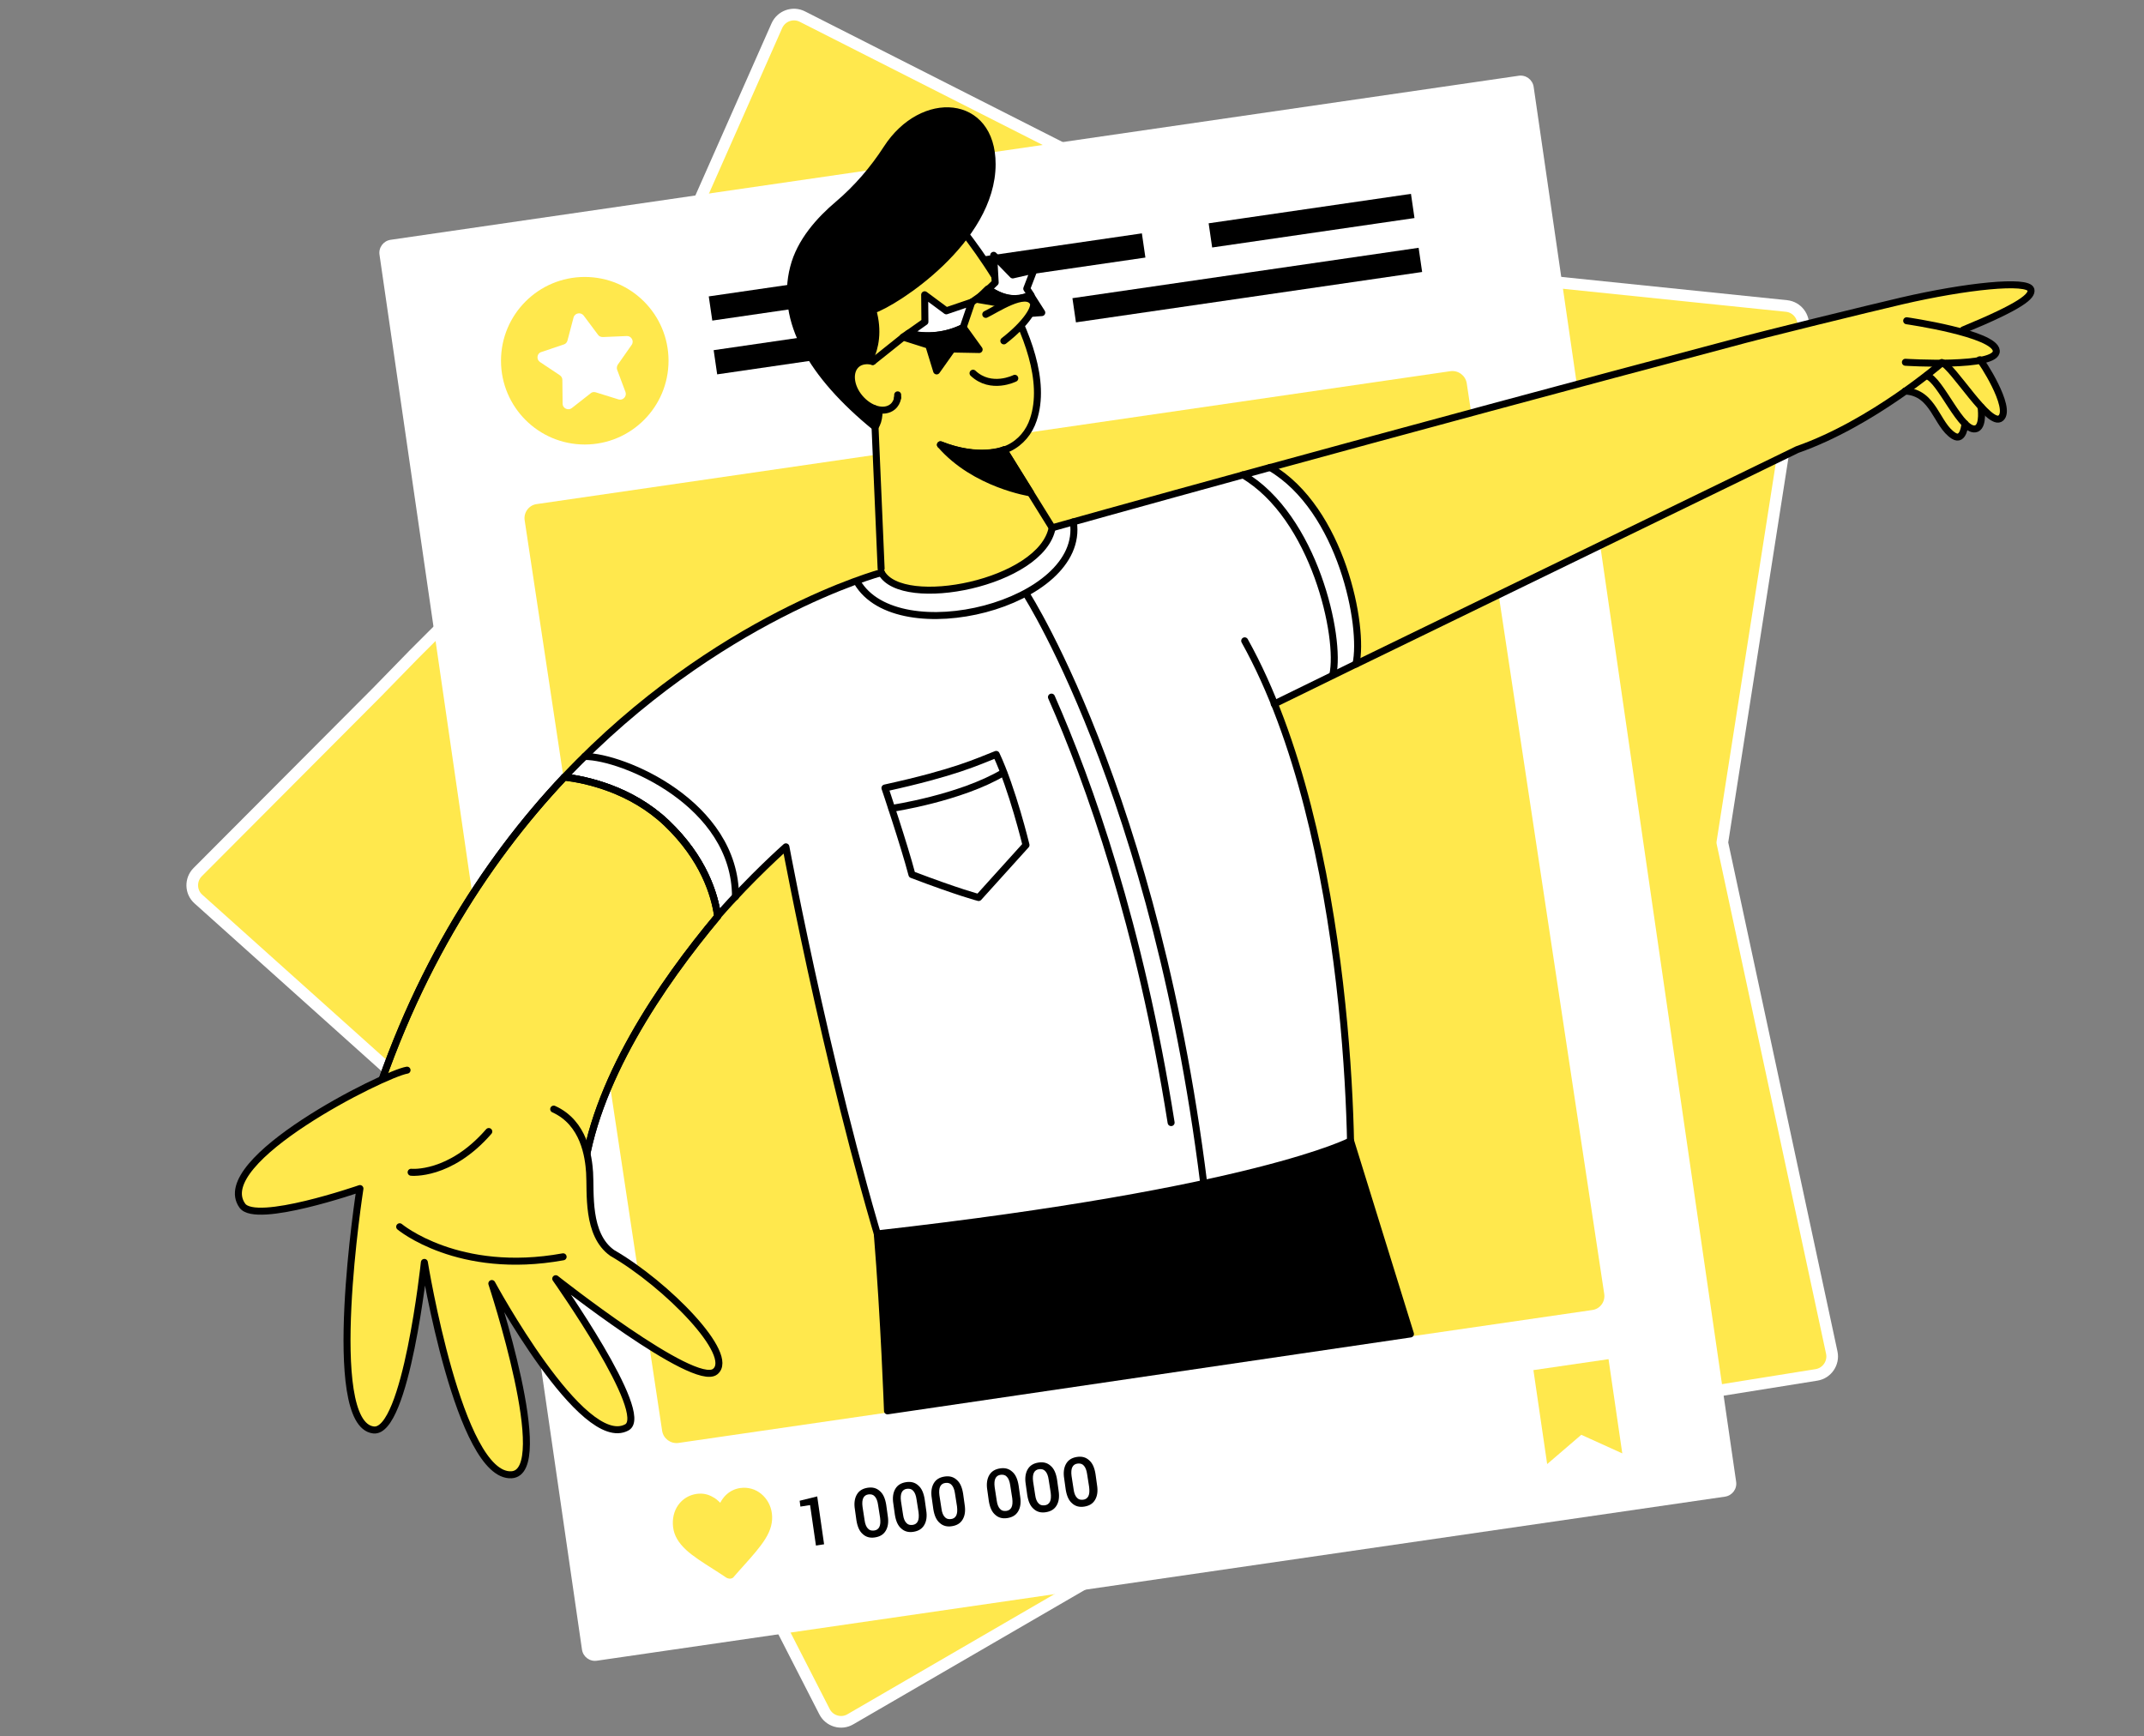 <svg width="368" height="298" viewBox="0 0 368 298" fill="none" xmlns="http://www.w3.org/2000/svg">
<rect x="0" y="0" width="368" height="298" fill="#808080" stroke="none"/>
<path d="M133.356 4.38L97.12 86.262L71.027 112.323L64.68 118.83L33.93 149.675C32.654 150.951 32.686 153.088 34.057 154.3L100.724 214.077L141.521 293.758C142.351 295.385 144.392 295.991 145.955 295.066L223.403 250.122L311.792 235.959C313.578 235.672 314.791 233.917 314.408 232.131L295.62 144.603L309.464 56.182C309.751 54.364 308.443 52.706 306.657 52.514L217.566 43.328L137.726 2.849C136.099 2.02 134.121 2.722 133.356 4.38Z" fill="#FFE84D" stroke="white" stroke-width="2" stroke-linecap="round" stroke-linejoin="round"/>
<path d="M121.958 52.951L196.337 42.157" stroke="black" stroke-width="1.2" stroke-miterlimit="10"/>
<path d="M184.363 53.213L242.616 44.735" stroke="black" stroke-width="1.2" stroke-miterlimit="10"/>
<path d="M122.789 62.172L140.837 59.549" stroke="black" stroke-width="1.2" stroke-miterlimit="10"/>
<path d="M273.294 224.826L116.452 247.638C115.097 247.813 113.874 246.895 113.655 245.584L90.057 89.31C89.838 87.955 90.799 86.688 92.111 86.513L248.953 63.701C250.308 63.526 251.531 64.444 251.75 65.755L275.348 222.029C275.567 223.384 274.649 224.651 273.294 224.826Z" fill="#FFE84D"/>
<path d="M100.37 76.287C108.311 76.287 114.748 69.85 114.748 61.909C114.748 53.969 108.311 47.532 100.37 47.532C92.43 47.532 85.992 53.969 85.992 61.909C85.992 69.85 92.43 76.287 100.37 76.287Z" fill="#FFE84D"/>
<path d="M100.195 54.174L102.642 57.452C102.817 57.714 103.123 57.845 103.473 57.845L107.581 57.67C108.367 57.627 108.892 58.544 108.411 59.2L106.051 62.565C105.876 62.827 105.833 63.177 105.92 63.439L107.362 67.284C107.624 68.027 106.925 68.77 106.182 68.552L102.249 67.328C101.943 67.241 101.594 67.284 101.375 67.503L98.141 70.038C97.529 70.518 96.568 70.081 96.568 69.295L96.524 65.187C96.524 64.881 96.349 64.575 96.087 64.4L92.679 62.128C92.023 61.691 92.154 60.642 92.897 60.423L96.786 59.112C97.092 59.025 97.311 58.763 97.398 58.457L98.447 54.48C98.666 53.694 99.714 53.519 100.195 54.174Z" fill="white"/>
<path d="M130.655 256.378C129.65 255.548 128.382 255.198 127.071 255.373C126.11 255.504 125.236 255.941 124.537 256.64C124.187 256.99 123.881 257.427 123.619 257.908C123.226 257.514 122.832 257.165 122.395 256.946C121.521 256.422 120.603 256.247 119.598 256.378C118.287 256.553 117.151 257.252 116.408 258.301C115.665 259.35 115.359 260.704 115.534 262.103C115.709 263.545 116.452 264.769 117.763 265.992C118.943 267.085 120.603 268.134 122.526 269.357C123.182 269.794 123.925 270.231 124.668 270.756C124.886 270.887 125.105 270.93 125.367 270.93C125.629 270.887 125.848 270.799 125.979 270.581C126.59 269.882 127.159 269.226 127.683 268.658C129.213 266.954 130.48 265.512 131.354 264.113C132.315 262.584 132.665 261.185 132.49 259.743C132.315 258.388 131.66 257.208 130.655 256.378Z" fill="#FFE84D"/>
<path d="M278.451 249.43L271.415 246.24L265.559 251.265L263.199 235.14L276.091 233.26L278.451 249.43Z" fill="#FFE84D"/>
<path d="M151.325 134.933C151.325 134.933 154.734 145.116 156.176 150.535C164.61 153.768 168.194 154.643 168.194 154.643L178.07 144.766C178.07 144.766 175.623 134.671 172.695 128.422C169.199 129.82 164.523 132.661 151.325 134.933Z" stroke="black" stroke-width="1.2" stroke-miterlimit="10" stroke-linecap="round" stroke-linejoin="round"/>
<path d="M152.505 138.561C152.505 138.561 166.227 136.376 174.006 131.7" stroke="black" stroke-width="1.2" stroke-miterlimit="10" stroke-linecap="round" stroke-linejoin="round"/>
<path d="M100.37 129.82C106.881 129.82 126.241 137.905 126.241 153.9" stroke="black" stroke-width="1.2" stroke-miterlimit="10" stroke-linecap="round" stroke-linejoin="round"/>
<path d="M339.807 61.734L337.71 57.277L333.558 58.195C333.252 57.932 333.077 57.801 332.99 57.801C332.553 57.845 325.386 58.675 325.386 58.675L328.052 61.56L325.386 60.817V64.488L327.046 67.11C331.985 67.372 332.378 72.922 335.393 74.801C337.098 75.894 337.316 72.703 337.316 72.703C338.059 73.446 338.715 73.796 339.326 73.534C340.55 73.009 340.069 69.819 340.069 69.819C341.512 71.392 342.779 72.397 343.478 71.742C345.401 69.994 339.982 61.691 339.807 61.734Z" fill="#FFE84D"/>
<path d="M260.621 13.008L67.07 41.151C65.802 41.326 64.928 42.506 65.147 43.773L99.889 283.079C100.064 284.347 101.244 285.221 102.511 285.002L296.062 256.859C297.33 256.684 298.204 255.504 297.985 254.237L263.243 14.931C263.068 13.664 261.888 12.79 260.621 13.008Z" fill="white"/>
<path d="M195.995 40.05L121.654 50.868L122.258 55.019L196.599 44.202L195.995 40.05Z" fill="black"/>
<path d="M243.495 42.527L184.074 51.174L184.678 55.325L244.099 46.679L243.495 42.527Z" fill="black"/>
<path d="M242.181 33.27L207.454 38.323L208.058 42.474L242.785 37.421L242.181 33.27Z" fill="black"/>
<path d="M140.527 57.472L122.494 60.096L123.098 64.247L141.132 61.623L140.527 57.472Z" fill="black"/>
<path d="M273.294 224.826L116.452 247.638C115.097 247.813 113.874 246.895 113.655 245.584L90.057 89.31C89.838 87.955 90.799 86.688 92.111 86.513L248.953 63.701C250.308 63.526 251.531 64.444 251.75 65.755L275.348 222.029C275.567 223.384 274.649 224.651 273.294 224.826Z" fill="#FFE84D"/>
<path d="M336.967 56.621C347.018 52.47 348.853 50.809 348.591 49.717C348.11 47.969 337.36 49.105 326.435 51.64C321.191 52.863 302.181 57.496 297.024 58.938C271.24 65.755 239.426 74.364 218.057 80.22L232.784 113.957L308.474 77.161C321.453 72.616 333.383 62.215 333.383 62.215L336.967 56.621Z" fill="#FFE84D" stroke="black" stroke-width="1.2" stroke-miterlimit="10" stroke-linecap="round" stroke-linejoin="round"/>
<path d="M164.348 70.387L150.014 66.105L151.15 95.909C151.15 95.909 176.409 92.849 179.337 88.479C180.255 87.125 164.348 70.387 164.348 70.387Z" fill="#FFE84D"/>
<path d="M151.281 98.268C154.821 104.78 178.857 100.104 180.605 90.533L183.445 89.747C188.515 88.348 202.892 84.372 218.013 80.22C230.293 87.431 234.182 107.533 232.74 113.957L230.773 114.962L218.756 120.818C232.347 154.599 232.303 201.446 231.647 206.909C215.828 213.333 168.194 225.045 154.122 223.166C143.153 189.953 134.894 145.378 134.894 145.378C134.894 145.378 133.408 146.689 131.223 148.83C129.038 150.972 126.11 153.943 123.182 157.265C122.657 153.506 120.778 147.345 114.442 141.314C108.28 135.458 100.545 133.841 96.874 133.404L97.005 133.273C122.92 105.829 151.281 98.268 151.281 98.268Z" fill="white"/>
<path d="M161.42 76.331C166.795 78.472 170.991 77.948 173.176 76.899C175.186 75.937 176.672 74.145 177.371 72.004C181.785 58.85 163.911 37.917 163.911 37.917C163.911 37.917 154.515 39.578 153.991 40.146C153.467 40.714 142.41 52.295 142.41 52.295L146.955 65.58" fill="#FFE84D"/>
<path d="M161.42 76.331C166.795 78.472 170.991 77.948 173.176 76.899C175.186 75.937 176.672 74.145 177.371 72.004C181.785 58.85 163.911 37.917 163.911 37.917C163.911 37.917 154.515 39.578 153.991 40.146C153.467 40.714 142.41 52.295 142.41 52.295L146.955 65.58" stroke="black" stroke-width="1.2" stroke-miterlimit="10" stroke-linecap="round" stroke-linejoin="round"/>
<path d="M147.217 64.575C147.217 64.575 151.893 60.511 149.796 53.213C153.685 51.945 170.291 41.239 170.291 28.172C170.291 16.941 158.317 16.023 152.199 25.506C149.883 29.09 147.086 32.324 143.852 35.077C140.75 37.699 137.341 41.413 136.205 45.958C133.889 55.005 139.264 64.356 150.189 73.271C151.806 70.999 150.102 66.148 150.102 66.148L147.217 64.575Z" fill="black" stroke="black" stroke-width="1.2" stroke-miterlimit="10" stroke-linecap="round" stroke-linejoin="round"/>
<path d="M176.235 49.542L176.978 50.678C176.147 51.028 175.273 51.246 174.399 51.29C172.695 51.334 171.078 50.634 169.636 49.629L170.816 48.493L170.554 43.817L173.831 47.182L177.458 46.352L176.235 49.542Z" fill="white" stroke="black" stroke-width="1.2" stroke-miterlimit="10" stroke-linecap="round" stroke-linejoin="round"/>
<path d="M178.813 53.65L174.967 53.912L172.87 57.321L171.297 51.989L167.713 51.377L169.549 49.586C170.991 50.591 172.564 51.29 174.312 51.246C175.23 51.203 176.06 50.984 176.89 50.634L178.813 53.65Z" fill="black" stroke="black" stroke-width="1.2" stroke-miterlimit="10" stroke-linecap="round" stroke-linejoin="round"/>
<path d="M172.302 58.501C176.191 55.485 177.808 52.776 177.327 51.902C176.06 49.673 170.947 53.125 169.199 53.956" fill="#FFE84D"/>
<path d="M172.302 58.501C176.191 55.485 177.808 52.776 177.327 51.902C176.06 49.673 170.947 53.125 169.199 53.956" stroke="black" stroke-width="1.2" stroke-miterlimit="10" stroke-linecap="round" stroke-linejoin="round"/>
<path d="M166.795 51.858L165.309 56.228C162.425 57.67 159.016 58.02 155.914 57.233L158.754 55.223L158.711 50.591L162.425 53.344L166.795 51.858Z" fill="white" stroke="black" stroke-width="1.2" stroke-miterlimit="10" stroke-linecap="round" stroke-linejoin="round"/>
<path d="M168.063 59.986L163.43 59.899L160.765 63.657L159.41 59.244L154.996 57.845L155.958 57.19C159.06 58.02 162.469 57.627 165.353 56.185V56.228L168.063 59.986Z" fill="black" stroke="black" stroke-width="1.2" stroke-miterlimit="10" stroke-linecap="round" stroke-linejoin="round"/>
<path d="M174.181 64.925C174.181 64.925 170.117 66.979 167.014 64.051" stroke="black" stroke-width="1.2" stroke-miterlimit="10" stroke-linecap="round" stroke-linejoin="round"/>
<path d="M154.035 68.246C154.297 66.978 153.816 65.362 152.68 63.963C150.976 61.953 148.485 61.254 147.042 62.434C145.6 63.614 145.819 66.236 147.523 68.246C149.228 70.256 151.718 70.955 153.161 69.775C153.641 69.426 153.904 68.901 154.035 68.246Z" fill="#FFE84D"/>
<path d="M149.796 62.04C148.791 61.778 147.786 61.909 147.086 62.477C145.644 63.657 145.863 66.279 147.567 68.29C149.271 70.3 151.762 70.999 153.204 69.819C153.685 69.426 153.947 68.901 154.078 68.29" stroke="black" stroke-width="1.2" stroke-miterlimit="10" stroke-linecap="round" stroke-linejoin="round"/>
<path d="M154.035 68.246C154.078 68.071 154.078 67.94 154.078 67.765" stroke="black" stroke-width="1.2" stroke-miterlimit="10" stroke-linecap="round" stroke-linejoin="round"/>
<path d="M168.806 50.46C168.543 50.634 166.795 51.858 166.795 51.858Z" fill="white"/>
<path d="M168.806 50.46C168.543 50.634 166.795 51.858 166.795 51.858" stroke="black" stroke-width="1.2" stroke-miterlimit="10" stroke-linecap="round" stroke-linejoin="round"/>
<path d="M154.996 57.889L149.796 62.04" stroke="black" stroke-width="1.2" stroke-miterlimit="10" stroke-linecap="round" stroke-linejoin="round"/>
<path d="M151.281 98.268C151.281 98.268 122.963 105.829 97.005 133.229L96.874 133.36C100.545 133.797 108.28 135.414 114.442 141.27C120.778 147.301 122.657 153.463 123.182 157.221C128.994 150.535 134.894 145.334 134.894 145.334C134.894 145.334 143.153 189.953 154.122 223.122C168.194 225.001 215.828 213.289 231.647 206.865C232.347 200.791 232.347 143.543 213.643 109.98" stroke="black" stroke-width="1.2" stroke-miterlimit="10" stroke-linecap="round" stroke-linejoin="round"/>
<path d="M123.182 157.264C113.611 168.714 101.768 185.889 100.064 202.32L62.263 195.765C70.042 168.146 83.108 147.956 96.874 133.36C100.545 133.797 108.28 135.414 114.442 141.27C120.778 147.344 122.657 153.506 123.182 157.264Z" fill="#FFE84D"/>
<path d="M123.182 157.264C113.611 168.714 101.768 185.889 100.064 202.32L62.263 195.765C70.042 168.146 83.108 147.956 96.874 133.36C100.545 133.797 108.28 135.414 114.442 141.27C120.778 147.344 122.657 153.506 123.182 157.264Z" stroke="black" stroke-width="1.2" stroke-miterlimit="10" stroke-linecap="round" stroke-linejoin="round"/>
<path d="M123.182 157.264C113.611 168.714 101.768 185.889 100.064 202.32L62.263 195.765C70.042 168.146 83.108 147.956 96.874 133.36C100.545 133.797 108.28 135.414 114.442 141.27C120.778 147.344 122.657 153.506 123.182 157.264Z" stroke="black" stroke-width="1.2" stroke-miterlimit="10" stroke-linecap="round" stroke-linejoin="round"/>
<path d="M218.013 80.22C193.147 87.037 180.605 90.577 180.605 90.577L172.302 77.205" stroke="black" stroke-width="1.2" stroke-miterlimit="10" stroke-linecap="round" stroke-linejoin="round"/>
<path d="M327.265 55.048C327.265 55.048 342.429 57.233 342.647 60.205C342.866 63.177 327.046 62.172 327.046 62.172" fill="#FFE84D"/>
<path d="M327.265 55.048C327.265 55.048 342.429 57.233 342.647 60.205C342.866 63.177 327.046 62.172 327.046 62.172" stroke="black" stroke-width="1.2" stroke-miterlimit="10" stroke-linecap="round" stroke-linejoin="round"/>
<path d="M232.74 113.957L218.712 120.818" stroke="black" stroke-width="1.2" stroke-miterlimit="10" stroke-linecap="round" stroke-linejoin="round"/>
<path d="M339.807 61.734C339.982 61.691 345.401 69.994 343.434 71.742C341.511 73.49 335.218 62.827 333.296 62.215" stroke="black" stroke-width="1.2" stroke-miterlimit="10" stroke-linecap="round" stroke-linejoin="round"/>
<path d="M340.025 69.819C340.025 69.819 340.506 72.966 339.283 73.534C336.748 74.626 333.033 64.968 330.674 64.487" stroke="black" stroke-width="1.2" stroke-miterlimit="10" stroke-linecap="round" stroke-linejoin="round"/>
<path d="M337.272 72.703C337.272 72.703 337.054 75.85 335.35 74.801C332.334 72.922 331.985 67.372 327.003 67.11" stroke="black" stroke-width="1.2" stroke-miterlimit="10" stroke-linecap="round" stroke-linejoin="round"/>
<path d="M151.281 98.268C154.821 104.78 178.857 100.104 180.605 90.533" stroke="black" stroke-width="1.2" stroke-miterlimit="10" stroke-linecap="round" stroke-linejoin="round"/>
<path d="M147.13 99.885C154.035 111.772 186.373 103.731 184.232 89.572" stroke="black" stroke-width="1.2" stroke-miterlimit="10" stroke-linecap="round" stroke-linejoin="round"/>
<path d="M161.42 76.331C167.32 83.148 176.89 84.59 176.89 84.59L172.302 77.205C172.302 77.205 168.063 78.953 161.42 76.331Z" fill="black" stroke="black" stroke-width="1.2" stroke-miterlimit="10" stroke-linecap="round" stroke-linejoin="round"/>
<path d="M218.013 80.22C230.293 87.431 234.182 107.577 232.74 113.957" stroke="black" stroke-width="1.2" stroke-miterlimit="10" stroke-linecap="round" stroke-linejoin="round"/>
<path d="M213.337 81.487C225.617 88.698 230.205 109.412 228.763 115.836" stroke="black" stroke-width="1.2" stroke-miterlimit="10" stroke-linecap="round" stroke-linejoin="round"/>
<path d="M176.147 101.939C176.147 101.939 200.532 139.784 207.743 213.245" stroke="black" stroke-width="1.2" stroke-miterlimit="10" stroke-linecap="round" stroke-linejoin="round"/>
<path d="M180.474 119.638C186.941 134.278 195.638 158.707 201.013 192.662" stroke="black" stroke-width="1.2" stroke-linecap="round" stroke-linejoin="round"/>
<path d="M69.867 183.66C65.977 184.272 36.086 199.217 41.592 206.909C43.908 210.186 61.782 203.981 61.782 203.981C61.782 203.981 55.489 244.36 64.098 245.409C69.692 246.108 72.838 216.654 72.838 216.654C72.838 216.654 78.825 253.581 87.784 253.101C95.126 252.707 84.419 220.281 84.419 220.281C84.419 220.281 99.977 249.08 107.581 244.972C111.82 242.7 95.388 219.451 95.388 219.451C95.388 219.451 119.161 238.242 122.745 235.402C126.328 232.561 114.398 220.412 105.09 215.037C100.632 211.891 101.419 204.593 101.2 201.228C101.025 198.562 100.283 192.706 95.038 190.346" fill="#FFE84D"/>
<path d="M69.867 183.66C65.977 184.272 36.086 199.217 41.592 206.909C43.908 210.186 61.782 203.981 61.782 203.981C61.782 203.981 55.489 244.36 64.098 245.409C69.692 246.108 72.838 216.654 72.838 216.654C72.838 216.654 78.825 253.581 87.784 253.101C95.126 252.707 84.419 220.281 84.419 220.281C84.419 220.281 99.977 249.08 107.581 244.972C111.82 242.7 95.388 219.451 95.388 219.451C95.388 219.451 119.161 238.242 122.745 235.402C126.328 232.561 114.398 220.412 105.09 215.037C100.632 211.891 101.419 204.593 101.2 201.228C101.025 198.562 100.283 192.706 95.038 190.346" stroke="black" stroke-width="1.2" stroke-miterlimit="10" stroke-linecap="round" stroke-linejoin="round"/>
<path d="M150.058 70.125L151.238 97.569" stroke="black" stroke-width="1.2" stroke-miterlimit="10" stroke-linecap="round" stroke-linejoin="round"/>
<path d="M70.566 201.184C70.566 201.184 77.209 201.883 83.895 194.192Z" fill="#FFE84D"/>
<path d="M70.566 201.184C70.566 201.184 77.209 201.883 83.895 194.192" stroke="black" stroke-width="1.2" stroke-miterlimit="10" stroke-linecap="round" stroke-linejoin="round"/>
<path d="M68.6 210.536C68.6 210.536 78.651 218.97 96.655 215.693Z" fill="#FFE84D"/>
<path d="M68.6 210.536C68.6 210.536 78.651 218.97 96.655 215.693" stroke="black" stroke-width="1.2" stroke-miterlimit="10" stroke-linecap="round" stroke-linejoin="round"/>
<path d="M150.582 211.76C151.762 226.181 152.33 242.132 152.33 242.132L242.092 228.934L231.822 195.809C231.822 195.809 215.609 204.418 150.582 211.76Z" fill="black" stroke="black" stroke-width="1.2" stroke-miterlimit="10" stroke-linecap="round" stroke-linejoin="round"/>
<path d="M100.37 76.287C108.311 76.287 114.748 69.85 114.748 61.909C114.748 53.969 108.311 47.532 100.37 47.532C92.43 47.532 85.992 53.969 85.992 61.909C85.992 69.85 92.43 76.287 100.37 76.287Z" fill="#FFE84D"/>
<path d="M100.195 54.174L102.642 57.452C102.817 57.714 103.123 57.845 103.473 57.845L107.581 57.67C108.367 57.627 108.892 58.544 108.411 59.2L106.051 62.565C105.876 62.827 105.833 63.177 105.92 63.439L107.362 67.284C107.624 68.027 106.925 68.77 106.182 68.552L102.249 67.328C101.943 67.241 101.594 67.284 101.375 67.503L98.141 70.038C97.529 70.518 96.568 70.081 96.568 69.295L96.524 65.187C96.524 64.881 96.349 64.575 96.087 64.4L92.679 62.128C92.023 61.691 92.154 60.642 92.897 60.423L96.786 59.112C97.092 59.025 97.311 58.763 97.398 58.457L98.447 54.48C98.666 53.694 99.714 53.519 100.195 54.174Z" fill="white"/>
<path d="M130.655 256.378C129.65 255.548 128.382 255.198 127.071 255.373C126.11 255.504 125.236 255.941 124.537 256.64C124.187 256.99 123.881 257.427 123.619 257.908C123.226 257.514 122.832 257.165 122.395 256.946C121.521 256.422 120.603 256.247 119.598 256.378C118.287 256.553 117.151 257.252 116.408 258.301C115.665 259.35 115.359 260.704 115.534 262.103C115.709 263.545 116.452 264.769 117.763 265.992C118.943 267.085 120.603 268.134 122.526 269.357C123.182 269.794 123.925 270.231 124.668 270.756C124.886 270.887 125.105 270.93 125.367 270.93C125.629 270.887 125.848 270.799 125.979 270.581C126.59 269.882 127.159 269.226 127.683 268.658C129.213 266.954 130.48 265.512 131.354 264.113C132.315 262.584 132.665 261.185 132.49 259.743C132.315 258.388 131.66 257.208 130.655 256.378Z" fill="#FFE84D"/>
<path d="M141.449 265.031L140.05 265.249L139.045 258.301L137.385 258.563L137.254 257.558L140.269 256.815L141.449 265.031Z" fill="black"/>
<path d="M152.374 260.136C152.549 261.229 152.418 262.059 152.024 262.715C151.631 263.37 151.019 263.72 150.189 263.851C149.359 263.982 148.659 263.807 148.091 263.283C147.523 262.802 147.174 262.016 146.999 260.923L146.737 259.044C146.562 257.995 146.693 257.121 147.086 256.466C147.48 255.81 148.091 255.46 148.922 255.329C149.752 255.198 150.451 255.373 151.019 255.897C151.587 256.378 151.937 257.165 152.112 258.257L152.374 260.136ZM150.713 258.257C150.626 257.602 150.407 257.077 150.145 256.815C149.883 256.509 149.533 256.422 149.096 256.466C148.659 256.509 148.354 256.728 148.179 257.077C148.004 257.427 147.96 257.951 148.048 258.607L148.397 260.879C148.485 261.579 148.703 262.059 148.965 262.321C149.228 262.627 149.577 262.715 150.014 262.671C150.451 262.627 150.757 262.409 150.932 262.059C151.107 261.71 151.15 261.185 151.063 260.486L150.713 258.257Z" fill="black"/>
<path d="M158.973 259.175C159.148 260.268 159.017 261.098 158.623 261.753C158.23 262.409 157.618 262.758 156.788 262.89C155.957 263.021 155.258 262.846 154.69 262.321C154.122 261.841 153.772 261.054 153.598 259.962L153.335 258.082C153.161 257.034 153.292 256.16 153.685 255.504C154.078 254.849 154.69 254.499 155.52 254.368C156.351 254.237 157.05 254.412 157.618 254.936C158.186 255.417 158.536 256.203 158.711 257.296L158.973 259.175ZM157.312 257.296C157.225 256.64 157.006 256.116 156.744 255.854C156.482 255.548 156.132 255.46 155.695 255.504C155.258 255.548 154.952 255.766 154.777 256.116C154.603 256.466 154.559 256.99 154.646 257.645L154.996 259.918C155.083 260.617 155.302 261.098 155.564 261.36C155.826 261.666 156.176 261.753 156.613 261.71C157.05 261.666 157.356 261.447 157.531 261.098C157.705 260.748 157.749 260.224 157.662 259.525L157.312 257.296Z" fill="black"/>
<path d="M165.572 258.214C165.746 259.306 165.615 260.136 165.222 260.792C164.829 261.447 164.217 261.797 163.387 261.928C162.556 262.059 161.857 261.884 161.289 261.36C160.721 260.879 160.371 260.093 160.196 259L159.934 257.121C159.759 256.072 159.891 255.198 160.284 254.543C160.677 253.887 161.289 253.538 162.119 253.406C162.95 253.275 163.649 253.45 164.217 253.975C164.785 254.455 165.135 255.242 165.309 256.334L165.572 258.214ZM163.911 256.291C163.824 255.635 163.605 255.111 163.343 254.849C163.081 254.543 162.731 254.455 162.294 254.499C161.857 254.543 161.551 254.761 161.376 255.111C161.202 255.46 161.158 255.985 161.245 256.64L161.595 258.913C161.682 259.612 161.901 260.093 162.163 260.355C162.425 260.661 162.775 260.748 163.212 260.704C163.649 260.661 163.955 260.442 164.13 260.093C164.304 259.743 164.348 259.219 164.261 258.519L163.911 256.291Z" fill="black"/>
<path d="M175.099 256.815C175.273 257.908 175.142 258.738 174.749 259.394C174.356 260.049 173.744 260.399 172.913 260.53C172.083 260.661 171.384 260.486 170.816 259.962C170.248 259.481 169.898 258.694 169.723 257.602L169.461 255.723C169.286 254.674 169.417 253.8 169.811 253.144C170.204 252.489 170.816 252.139 171.646 252.008C172.476 251.877 173.176 252.052 173.744 252.576C174.312 253.057 174.662 253.844 174.836 254.936L175.099 256.815ZM173.394 254.892C173.307 254.237 173.088 253.712 172.826 253.45C172.564 253.144 172.214 253.057 171.777 253.101C171.34 253.144 171.034 253.363 170.86 253.712C170.685 254.062 170.641 254.587 170.728 255.242L171.078 257.514C171.165 258.214 171.384 258.694 171.646 258.957C171.908 259.263 172.258 259.35 172.695 259.306C173.132 259.263 173.438 259.044 173.613 258.694C173.788 258.345 173.831 257.82 173.744 257.121L173.394 254.892Z" fill="black"/>
<path d="M181.697 255.81C181.872 256.903 181.741 257.733 181.348 258.388C180.954 259.044 180.343 259.394 179.512 259.525C178.682 259.656 177.983 259.481 177.415 258.957C176.846 258.476 176.497 257.689 176.322 256.597L176.06 254.718C175.885 253.669 176.016 252.795 176.409 252.139C176.803 251.484 177.415 251.134 178.245 251.003C179.075 250.872 179.774 251.047 180.343 251.571C180.911 252.052 181.26 252.838 181.435 253.931L181.697 255.81ZM179.993 253.931C179.906 253.275 179.687 252.751 179.425 252.489C179.163 252.183 178.813 252.096 178.376 252.139C177.939 252.183 177.633 252.401 177.458 252.751C177.283 253.101 177.24 253.625 177.327 254.281L177.677 256.553C177.764 257.252 177.983 257.733 178.245 257.995C178.507 258.301 178.857 258.388 179.294 258.345C179.731 258.301 180.037 258.083 180.211 257.733C180.386 257.383 180.43 256.859 180.343 256.16L179.993 253.931Z" fill="black"/>
<path d="M188.296 254.849C188.471 255.941 188.34 256.771 187.946 257.427C187.553 258.082 186.941 258.432 186.111 258.563C185.281 258.694 184.581 258.519 184.013 257.995C183.445 257.514 183.096 256.728 182.921 255.635L182.659 253.756C182.484 252.707 182.615 251.833 183.008 251.178C183.402 250.522 184.013 250.173 184.844 250.041C185.674 249.91 186.373 250.085 186.941 250.61C187.509 251.09 187.859 251.877 188.034 252.969L188.296 254.849ZM186.592 252.969C186.504 252.314 186.286 251.79 186.024 251.527C185.761 251.221 185.412 251.134 184.975 251.178C184.538 251.221 184.232 251.44 184.057 251.79C183.882 252.139 183.839 252.664 183.926 253.319L184.276 255.591C184.363 256.291 184.581 256.771 184.844 257.034C185.106 257.34 185.455 257.427 185.892 257.383C186.329 257.34 186.635 257.121 186.81 256.771C186.985 256.422 187.029 255.897 186.941 255.198L186.592 252.969Z" fill="black"/>
<path d="M278.451 249.43L271.415 246.24L265.559 251.265L263.199 235.14L276.091 233.26L278.451 249.43Z" fill="#FFE84D"/>
<path d="M151.893 135.239C151.893 135.239 155.171 144.941 156.526 150.098C164.567 153.157 167.975 154.031 167.975 154.031L176.104 145.028C176.104 145.028 173.787 135.414 170.991 129.471C167.626 130.782 163.998 132.574 151.893 135.239Z" stroke="black" stroke-width="1.2" stroke-miterlimit="10" stroke-linecap="round" stroke-linejoin="round"/>
<path d="M153.073 138.736C153.073 138.736 164.829 136.988 172.258 132.574" stroke="black" stroke-width="1.2" stroke-miterlimit="10" stroke-linecap="round" stroke-linejoin="round"/>
<path d="M100.37 129.82C106.881 129.82 126.241 137.905 126.241 153.9" stroke="black" stroke-width="1.2" stroke-miterlimit="10" stroke-linecap="round" stroke-linejoin="round"/>
</svg>

